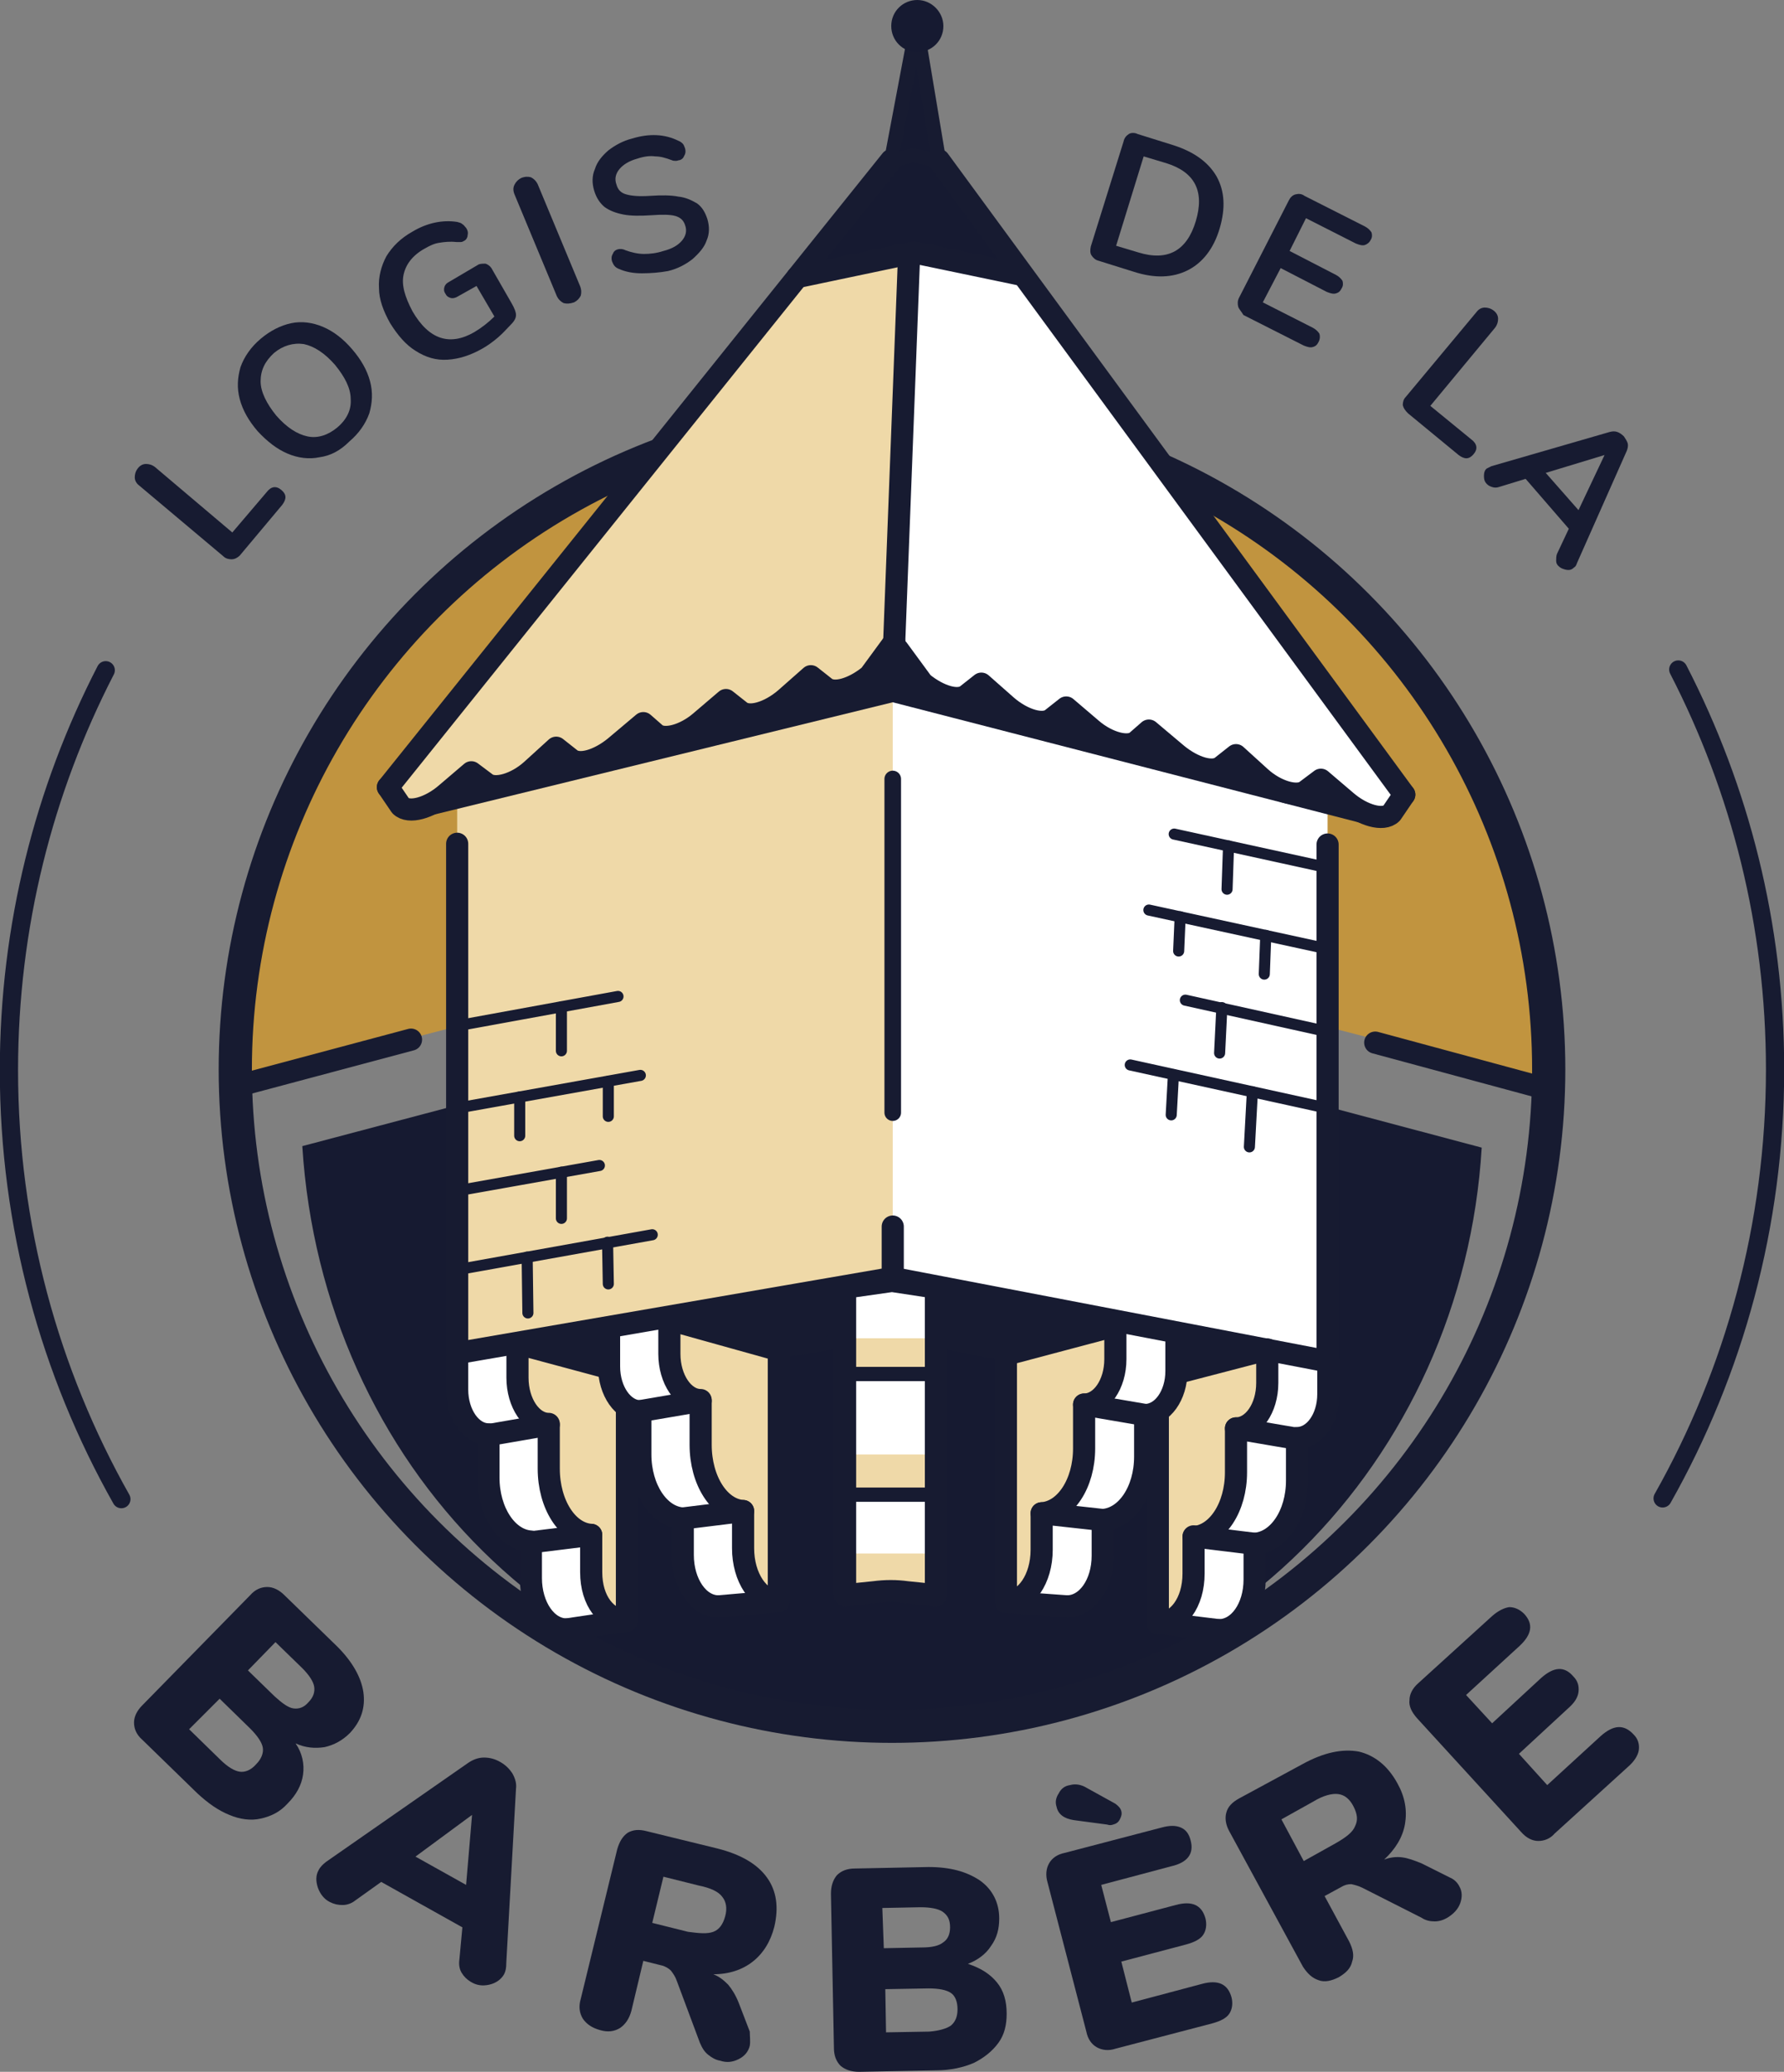 <?xml version="1.0" encoding="utf-8"?>
<!-- Generator: Adobe Illustrator 23.0.2, SVG Export Plug-In . SVG Version: 6.00 Build 0)  -->
<svg version="1.1" id="Calque_1" xmlns="http://www.w3.org/2000/svg" xmlns:xlink="http://www.w3.org/1999/xlink" x="0px" y="0px"
	 viewBox="0 0 239.6 278.2" style="enable-background:new 0 0 239.6 278.2;" xml:space="preserve">
<rect x="0" y="0" width="239.6" height="278.2" fill="#808080" stroke="none"/>
<style type="text/css">
	.st0{clip-path:url(#SVGID_2_);fill:#C1943F;}
	.st1{clip-path:url(#SVGID_2_);fill:#161A31;}
	.st2{clip-path:url(#SVGID_2_);fill:none;stroke:#171B31;stroke-width:4.46;stroke-miterlimit:10;}
	
		.st3{clip-path:url(#SVGID_2_);fill:none;stroke:#171B31;stroke-width:2.45;stroke-linecap:round;stroke-linejoin:round;stroke-miterlimit:10;}
	.st4{clip-path:url(#SVGID_2_);fill:#171B31;}
	.st5{clip-path:url(#SVGID_2_);fill:#FFFFFF;}
	.st6{clip-path:url(#SVGID_2_);fill:#EFD9A8;}
	
		.st7{clip-path:url(#SVGID_2_);fill:none;stroke:#171B31;stroke-width:2.973;stroke-linecap:round;stroke-linejoin:round;stroke-miterlimit:10;}
	
		.st8{clip-path:url(#SVGID_2_);fill:none;stroke:#171B31;stroke-width:2.23;stroke-linecap:round;stroke-linejoin:round;stroke-miterlimit:10;}
	
		.st9{clip-path:url(#SVGID_2_);fill:none;stroke:#171B31;stroke-width:1.919;stroke-linecap:round;stroke-linejoin:round;stroke-miterlimit:10;}
	
		.st10{clip-path:url(#SVGID_2_);fill:none;stroke:#171B31;stroke-width:1.487;stroke-linecap:round;stroke-linejoin:round;stroke-miterlimit:10;}
</style>
<g>
	<defs>
		<rect id="SVGID_1_" width="239.6" height="278.2"/>
	</defs>
	<clipPath id="SVGID_2_">
		<use xlink:href="#SVGID_1_"  style="overflow:visible;"/>
	</clipPath>
	<path class="st0" d="M209.3,145.9L164,134.2l-7.3-71c30.2,13.1,50.4,42.2,52.3,75L209.3,145.9z"/>
	<path class="st0" d="M30.1,145.9l45.3-11.7l7.3-71c-30.2,13.1-50.4,42.2-52.3,75L30.1,145.9z"/>
	<path class="st1" d="M199,154.1c-2.5,41.9-35.4,76.5-79.2,76.5c-43.7,0-76.5-34-79.2-76.7l79-20.9L199,154.1z"/>
	<circle class="st2" cx="119.8" cy="143.6" r="88.2"/>
	<path class="st3" d="M16.3,201.3c-9.6-17-15.1-36.7-15.1-57.6c0-19.3,4.7-37.6,13-53.7"/>
	<path class="st3" d="M225.4,89.9c8.3,16.1,13,34.3,13,53.7c0,20.9-5.5,40.6-15.1,57.6"/>
	<path class="st4" d="M40.7,238.3c-0.2,1.4-0.9,2.7-2.1,3.9c-1,1.1-2.2,1.7-3.6,2c-1.3,0.3-2.8,0.1-4.2-0.5
		c-1.5-0.6-2.9-1.6-4.3-2.9l-7.4-7.2c-0.8-0.7-1.1-1.5-1.1-2.3c0-0.8,0.4-1.6,1.1-2.3l14.5-14.8c0.7-0.8,1.5-1.1,2.3-1.1
		c0.8,0,1.6,0.4,2.3,1.1l7.1,6.9c2,2,3.2,4.1,3.5,6.1c0.3,2.1-0.3,3.9-1.8,5.5c-1,1-2.1,1.6-3.4,1.9c-1.3,0.2-2.6,0.1-3.9-0.5
		C40.6,235.4,40.9,236.9,40.7,238.3 M32.2,237.9c0.7,0.1,1.5-0.2,2.2-1c0.7-0.7,1-1.5,0.9-2.2s-0.7-1.6-1.7-2.6l-4.1-4l-4.1,4.1
		l4.1,4C30.6,237.3,31.5,237.8,32.2,237.9 M33.3,224.3l3.6,3.5c1,0.9,1.8,1.5,2.5,1.6c0.7,0.1,1.4-0.1,2-0.8
		c0.7-0.7,0.9-1.4,0.8-2.1c-0.1-0.7-0.7-1.6-1.6-2.5l-3.6-3.5L33.3,224.3z"/>
	<path class="st4" d="M67.7,265.1c-0.4,0.7-1.1,1.2-2,1.4c-0.9,0.2-1.7,0.1-2.5-0.4c-0.5-0.3-0.9-0.7-1.2-1.2
		c-0.3-0.5-0.4-1.1-0.3-1.8l0.4-4.3l-10.9-6.1l-3.5,2.5c-0.5,0.4-1.1,0.6-1.7,0.6c-0.6,0-1.1-0.1-1.7-0.4c-0.8-0.4-1.3-1.1-1.6-1.9
		c-0.3-0.9-0.3-1.7,0.1-2.4c0.2-0.4,0.6-0.8,1-1.1l19.1-13.3c0.6-0.4,1.3-0.7,2.1-0.7c0.8,0,1.5,0.2,2.2,0.6
		c0.7,0.4,1.2,0.9,1.6,1.5c0.4,0.7,0.6,1.4,0.5,2.1l-1.3,23.3C68,264.3,67.9,264.7,67.7,265.1 M55.8,249.3l6.8,3.8l0.8-9.4
		L55.8,249.3z"/>
	<path class="st4" d="M100.7,274.7c-0.2,0.8-0.7,1.4-1.5,1.8c-0.8,0.4-1.6,0.5-2.5,0.2c-0.6-0.1-1.1-0.4-1.6-0.8
		c-0.5-0.4-0.8-0.9-1.1-1.6l-3.1-8.3c-0.2-0.6-0.5-1-0.8-1.4c-0.3-0.3-0.8-0.6-1.3-0.7l-2.4-0.6l-1.6,6.7c-0.3,1.1-0.8,1.8-1.5,2.3
		c-0.8,0.5-1.7,0.6-2.7,0.3c-1.1-0.3-1.8-0.8-2.3-1.5c-0.5-0.8-0.6-1.7-0.3-2.7l4.9-20.1c0.3-1,0.7-1.7,1.4-2.2
		c0.7-0.4,1.5-0.5,2.6-0.2l9.4,2.3c3.2,0.8,5.4,2.1,6.7,3.9c1.3,1.8,1.6,4,1,6.6c-0.5,2-1.5,3.6-2.9,4.7c-1.4,1.1-3.2,1.7-5.3,1.7
		c0.8,0.3,1.4,0.8,2,1.4c0.5,0.6,1,1.4,1.4,2.4l1.5,3.9C100.7,273.4,100.8,274.1,100.7,274.7 M95.8,259.4c0.8-0.3,1.3-1,1.6-2.1
		c0.3-1.1,0.1-2-0.4-2.6c-0.5-0.7-1.6-1.2-3.1-1.5l-4.8-1.2l-1.5,6.2l4.8,1.2C93.9,259.6,95,259.7,95.8,259.4"/>
	<path class="st4" d="M133.9,266.2c0.9,1.1,1.3,2.5,1.3,4.2c0,1.5-0.3,2.8-1.1,3.9c-0.8,1.1-1.9,2-3.3,2.7c-1.4,0.6-3.1,1-5.1,1
		l-10.3,0.2c-1.1,0-1.9-0.3-2.5-0.8c-0.6-0.6-0.9-1.4-0.9-2.4l-0.4-20.7c0-1.1,0.3-1.9,0.8-2.5c0.6-0.6,1.4-0.9,2.4-0.9l9.9-0.2
		c2.9,0,5.1,0.6,6.9,1.8c1.7,1.2,2.6,3,2.6,5.1c0,1.4-0.3,2.6-1.1,3.7c-0.7,1.1-1.8,1.9-3.1,2.4C131.8,264.3,133,265.1,133.9,266.2
		 M118.7,261.6l5.1-0.1c1.3,0,2.3-0.2,2.9-0.7c0.6-0.4,0.9-1.1,0.9-2c0-1-0.3-1.6-1-2.1c-0.6-0.4-1.6-0.6-3-0.6l-5.1,0.1
		L118.7,261.6z M127.7,272c0.6-0.5,0.9-1.2,0.9-2.2c0-1-0.3-1.8-0.9-2.2c-0.6-0.4-1.6-0.6-3-0.6l-5.8,0.1l0.1,5.8l5.8-0.1
		C126.1,272.7,127.1,272.4,127.7,272"/>
	<path class="st4" d="M147.3,274.9c-0.7-0.4-1.2-1.1-1.4-2.1l-5.2-20c-0.3-1-0.2-1.9,0.2-2.6c0.4-0.7,1.1-1.2,2.1-1.4l13-3.4
		c1.1-0.3,1.9-0.3,2.6,0c0.7,0.3,1.1,0.9,1.3,1.7c0.5,1.8-0.4,3-2.6,3.5l-9.4,2.5l1.3,5l8.7-2.3c2.2-0.6,3.5,0,4,1.8
		c0.2,0.8,0.1,1.6-0.3,2.2c-0.4,0.6-1.2,1-2.3,1.3l-8.7,2.3l1.4,5.5l9.4-2.5c2.2-0.6,3.5,0,4,1.8c0.2,0.8,0.1,1.6-0.3,2.2
		c-0.4,0.6-1.2,1-2.3,1.3l-13,3.4C148.9,275.4,148,275.3,147.3,274.9 M144.2,244.4c-1.3-0.2-2.1-0.8-2.3-1.8
		c-0.2-0.6-0.1-1.2,0.3-1.8c0.3-0.6,0.8-1,1.5-1.1c0.7-0.2,1.5-0.1,2.3,0.4l3.8,2.1c0.4,0.3,0.7,0.6,0.8,1c0.1,0.4,0,0.7-0.2,1.1
		c-0.2,0.4-0.5,0.6-0.9,0.7c-0.3,0.1-0.5,0.1-0.8,0L144.2,244.4z"/>
	<path class="st4" d="M196,253.3c0.4,0.7,0.4,1.5,0.1,2.3c-0.3,0.8-0.9,1.4-1.7,1.9c-0.5,0.3-1.1,0.5-1.7,0.5
		c-0.6,0-1.2-0.1-1.8-0.5l-7.9-4c-0.6-0.3-1.1-0.4-1.5-0.5c-0.5,0-0.9,0.1-1.4,0.4l-2.2,1.2l3.3,6.1c0.5,1,0.7,1.9,0.4,2.7
		c-0.2,0.9-0.8,1.5-1.8,2.1c-1,0.5-1.9,0.7-2.7,0.4c-0.9-0.3-1.5-0.9-2.1-1.8l-9.9-18.2c-0.5-0.9-0.6-1.8-0.4-2.5
		c0.2-0.8,0.8-1.4,1.7-1.9l8.5-4.6c2.9-1.6,5.4-2.1,7.6-1.7c2.1,0.5,3.9,1.9,5.2,4.3c1,1.8,1.3,3.6,1,5.4c-0.3,1.8-1.3,3.4-2.8,4.8
		c0.8-0.3,1.6-0.4,2.4-0.3c0.8,0.1,1.6,0.4,2.6,0.8l3.8,1.9C195.2,252.3,195.7,252.7,196,253.3 M182,245.2c0.4-0.8,0.3-1.6-0.2-2.6
		c-0.5-1-1.2-1.6-2.1-1.7c-0.8-0.1-2,0.2-3.3,1l-4.3,2.4l3,5.6l4.3-2.4C180.8,246.7,181.7,246,182,245.2"/>
	<path class="st4" d="M206.6,247.2c-0.8,0-1.6-0.4-2.3-1.2l-14-15.3c-0.7-0.8-1.1-1.6-1-2.4c0-0.8,0.4-1.6,1.2-2.3l9.9-9
		c0.8-0.7,1.6-1.1,2.3-1.2c0.7,0,1.4,0.3,2,0.9c1.3,1.4,1,2.8-0.6,4.3l-7.2,6.6l3.5,3.8l6.6-6.1c1.7-1.5,3.1-1.6,4.3-0.2
		c0.6,0.6,0.8,1.3,0.7,2.1s-0.6,1.5-1.4,2.2l-6.6,6.1l3.8,4.2l7.2-6.6c1.7-1.5,3.1-1.6,4.4-0.2c0.6,0.6,0.8,1.3,0.7,2.1
		c-0.1,0.7-0.6,1.5-1.4,2.2l-9.9,9C208.2,246.9,207.4,247.2,206.6,247.2"/>
	<path class="st4" d="M31.1,75.1c-0.4,0-0.8-0.1-1.1-0.4l-11.3-9.5c-0.4-0.3-0.6-0.7-0.6-1.1c0-0.4,0.1-0.8,0.4-1.2
		c0.3-0.4,0.7-0.6,1.1-0.6c0.4,0,0.8,0.1,1.2,0.4l10.4,8.8l4.6-5.4c0.6-0.8,1.3-0.9,2-0.3c0.7,0.6,0.7,1.2,0.1,2l-5.7,6.8
		C31.9,74.9,31.5,75.1,31.1,75.1"/>
	<path class="st4" d="M42.9,61.4c-1.4,0.3-2.9,0.1-4.3-0.5c-1.4-0.6-2.7-1.6-4-3c-1.2-1.4-2-2.8-2.4-4.3c-0.4-1.5-0.3-2.9,0.1-4.3
		c0.5-1.4,1.4-2.7,2.7-3.8c1.3-1.1,2.7-1.8,4.1-2.1c1.4-0.3,2.9-0.1,4.3,0.5c1.4,0.6,2.7,1.6,3.9,3c1.2,1.4,2,2.8,2.4,4.3
		s0.3,2.9-0.1,4.3c-0.5,1.4-1.4,2.7-2.7,3.8C45.7,60.5,44.4,61.2,42.9,61.4 M47.1,53.6c0-1.5-0.8-3-2.1-4.6
		c-1.4-1.6-2.8-2.5-4.2-2.8c-1.4-0.2-2.8,0.2-4,1.2c-1.2,1.1-1.8,2.3-1.8,3.8c0,1.4,0.8,3,2.1,4.6c1.4,1.6,2.8,2.5,4.2,2.8
		c1.4,0.3,2.8-0.2,4-1.2C46.6,56.3,47.2,55,47.1,53.6"/>
	<path class="st4" d="M65.2,35.4c0.3,0.1,0.6,0.3,0.8,0.6l2.7,4.7c0.4,0.7,0.6,1.2,0.6,1.6c0,0.4-0.2,0.8-0.7,1.3
		c-0.5,0.5-1,1.1-1.7,1.7c-0.7,0.6-1.4,1.1-2.1,1.5c-1.6,0.9-3.1,1.4-4.7,1.5c-1.5,0.1-2.9-0.3-4.3-1.2c-1.3-0.8-2.4-2.1-3.4-3.7
		c-0.9-1.6-1.5-3.2-1.5-4.7c-0.1-1.5,0.3-3,1-4.3c0.8-1.3,1.9-2.4,3.5-3.3c2-1.2,4.1-1.6,6-1.3c0.3,0.1,0.5,0.1,0.7,0.3
		c0.2,0.1,0.3,0.3,0.5,0.5c0.2,0.3,0.3,0.6,0.2,1c0,0.3-0.2,0.6-0.4,0.7c-0.2,0.1-0.3,0.2-0.5,0.2s-0.4,0-0.6,0
		c-0.9-0.1-1.7,0-2.3,0.1c-0.7,0.1-1.3,0.4-2,0.8c-1.6,0.9-2.5,2.1-2.8,3.5c-0.3,1.4,0.2,3,1.2,4.9c2.2,3.8,5,4.7,8.3,2.8
		c1-0.6,1.9-1.3,2.7-2.1L64,38.4l-2.5,1.4c-0.3,0.2-0.7,0.3-1,0.2c-0.3-0.1-0.5-0.2-0.7-0.6c-0.2-0.3-0.2-0.6-0.1-0.9
		c0.1-0.3,0.3-0.5,0.7-0.7l3.9-2.3C64.6,35.4,64.9,35.4,65.2,35.4"/>
	<path class="st4" d="M75.7,40.7c-0.4-0.2-0.7-0.5-0.9-0.9l-5.7-13.7c-0.2-0.5-0.2-0.9,0-1.3c0.2-0.4,0.5-0.7,0.9-0.9
		c0.5-0.2,0.9-0.2,1.3-0.1c0.4,0.2,0.7,0.5,0.9,0.9l5.7,13.7c0.2,0.5,0.2,0.9,0.1,1.3c-0.2,0.4-0.5,0.7-0.9,0.9
		C76.5,40.8,76.1,40.8,75.7,40.7"/>
	<path class="st4" d="M86.2,36.7c-1.2,0-2.2-0.2-3.1-0.6c-0.5-0.2-0.7-0.5-0.9-1c-0.1-0.3-0.1-0.7,0.1-1c0.1-0.3,0.3-0.5,0.6-0.6
		c0.3-0.1,0.7-0.1,1.1,0.1c0.8,0.3,1.7,0.5,2.5,0.5c0.8,0,1.7-0.1,2.6-0.4c1.2-0.3,2-0.8,2.5-1.4c0.5-0.6,0.7-1.3,0.4-2.1
		c-0.2-0.6-0.6-1-1.3-1.2c-0.7-0.2-1.8-0.2-3.2-0.1c-1.5,0.1-2.8,0.1-3.8-0.1c-1-0.2-1.8-0.5-2.5-1c-0.6-0.5-1.1-1.2-1.4-2.2
		c-0.3-1-0.3-2,0.1-2.9c0.3-1,1-1.8,1.8-2.5c0.9-0.7,2-1.3,3.2-1.6c2.3-0.7,4.4-0.6,6.2,0.3c0.3,0.1,0.5,0.3,0.6,0.4
		c0.1,0.1,0.2,0.3,0.3,0.6c0.1,0.3,0.1,0.7-0.1,1c-0.1,0.3-0.3,0.5-0.6,0.6c-0.2,0-0.3,0.1-0.5,0.1c-0.2,0-0.4,0-0.6-0.1
		c-0.8-0.3-1.5-0.5-2.2-0.5c-0.7-0.1-1.5,0-2.4,0.3c-1.1,0.3-1.9,0.8-2.4,1.4c-0.5,0.6-0.7,1.3-0.4,2.1c0.2,0.7,0.6,1.1,1.3,1.3
		c0.7,0.2,1.7,0.3,3.2,0.2c1.5-0.1,2.8-0.1,3.8,0.1c1,0.1,1.8,0.5,2.5,0.9c0.7,0.5,1.1,1.2,1.4,2.1c0.3,1,0.3,2-0.1,2.9
		c-0.3,0.9-1,1.7-1.9,2.5c-0.9,0.7-2,1.3-3.3,1.6C88.6,36.6,87.4,36.7,86.2,36.7"/>
	<path class="st4" d="M146.6,34.3c-0.2-0.3-0.2-0.7-0.1-1.2l4.4-14.1c0.1-0.5,0.4-0.8,0.7-1c0.3-0.2,0.8-0.2,1.2,0l4.8,1.5
		c2.8,0.9,4.7,2.3,5.8,4.2c1.1,2,1.2,4.3,0.4,7c-0.8,2.7-2.3,4.6-4.3,5.6c-2,1-4.4,1.1-7.2,0.2l-4.8-1.5
		C147.1,34.9,146.8,34.6,146.6,34.3 M152.9,33.9c3.9,1.2,6.5-0.2,7.7-4.2c1.2-4-0.1-6.6-4-7.8l-3-0.9L149.9,33L152.9,33.9z"/>
	<path class="st4" d="M166.3,41.2c-0.1-0.4-0.1-0.8,0.1-1.2l6.7-13.1c0.2-0.4,0.5-0.7,0.9-0.8c0.4-0.1,0.8-0.1,1.2,0.2l8.1,4.1
		c0.4,0.2,0.7,0.5,0.9,0.8c0.1,0.3,0.1,0.7-0.1,1c-0.2,0.4-0.5,0.6-0.8,0.7c-0.3,0.1-0.7,0-1.2-0.2l-6.7-3.4l-2.2,4.4l6.2,3.2
		c0.4,0.2,0.7,0.5,0.9,0.8c0.1,0.3,0.1,0.7-0.1,1c-0.2,0.4-0.4,0.6-0.8,0.7c-0.3,0.1-0.7,0-1.2-0.2l-6.2-3.2l-2.4,4.6l6.7,3.4
		c0.4,0.2,0.7,0.5,0.9,0.8c0.1,0.3,0.1,0.7-0.1,1.1c-0.2,0.4-0.4,0.6-0.8,0.7c-0.3,0.1-0.7,0-1.2-0.2l-8.1-4.1
		C166.7,41.8,166.4,41.5,166.3,41.2"/>
	<path class="st4" d="M188.4,54.4c0-0.4,0.1-0.8,0.4-1.1l9.5-11.4c0.3-0.4,0.7-0.6,1.1-0.6c0.4,0,0.8,0.1,1.2,0.4
		c0.4,0.3,0.6,0.7,0.6,1.1c0,0.4-0.1,0.8-0.4,1.2l-8.7,10.5l5.5,4.5c0.8,0.6,0.9,1.3,0.3,2c-0.6,0.7-1.2,0.7-2,0.1l-6.8-5.6
		C188.7,55.1,188.5,54.8,188.4,54.4"/>
	<path class="st4" d="M211.4,76.2c-0.3,0.3-0.6,0.4-1.1,0.3c-0.4-0.1-0.7-0.2-1-0.5c-0.2-0.2-0.3-0.4-0.3-0.7c0-0.3,0-0.6,0.1-0.9
		l1.6-3.4l-5.8-6.7l-3.6,1.1c-0.3,0.1-0.6,0.1-0.9,0c-0.3-0.1-0.5-0.2-0.7-0.4c-0.3-0.3-0.4-0.6-0.4-1.1c0-0.4,0.1-0.8,0.4-1
		c0.2-0.1,0.4-0.2,0.6-0.3l15.9-4.6c0.4-0.1,0.7-0.1,1,0c0.3,0.1,0.6,0.3,0.9,0.6c0.2,0.3,0.4,0.6,0.5,0.9c0.1,0.4,0,0.7-0.1,1
		l-6.7,15.1C211.7,75.9,211.6,76.1,211.4,76.2 M207.6,63.5l4.4,5l3.5-7.4L207.6,63.5z"/>
	<rect x="113.5" y="172.1" class="st5" width="12.3" height="42.2"/>
	<polygon class="st5" points="81.1,217.6 73.7,218.4 70.9,213.2 70.9,207.6 66.4,202.6 65.6,194.1 62.2,189.3 61.4,182.8 
		69.6,180.5 70.3,188.2 74.1,193.3 74.3,200.7 79,207.1 	"/>
	<polygon class="st5" points="101.1,214.4 93.7,215.1 90.9,210 90.9,204.3 86.4,199.3 85.6,190.8 82.2,186 81.4,179.5 89.6,177.3 
		90.3,185 94.1,190 94.4,197.4 99,203.8 	"/>
	<polygon class="st5" points="138.6,214.7 146.1,215.5 148.9,210.4 148.9,204.7 153.3,199.7 154.2,191.2 157.6,186.4 158.3,179.9 
		150.2,177.6 149.5,185.3 145.7,190.4 145.4,197.8 140.8,204.2 	"/>
	<polygon class="st5" points="159,217.7 166.5,218.5 169.3,213.3 169.3,207.7 173.8,202.7 174.6,194.2 178,189.4 178.8,182.9 
		170.6,180.6 169.9,188.3 166.1,193.4 165.8,200.8 161.2,207.2 	"/>
	<polygon class="st5" points="178.3,182 119.7,170.5 119.7,91.3 178.3,107.1 	"/>
	<polygon class="st5" points="186,109.7 120.1,90.6 122.1,32.9 136.1,35.4 188.9,106.4 	"/>
	<rect x="113.5" y="179.7" class="st6" width="12.3" height="4.8"/>
	<rect x="112.7" y="195.3" class="st6" width="12.3" height="4.8"/>
	<rect x="113.5" y="208.6" class="st6" width="12.3" height="4.8"/>
	<polygon class="st6" points="135.2,215.1 139.2,210.7 139.9,203.2 145,197.7 145.6,189.3 149.1,184.5 149.9,178 135.1,182 
		135.2,188.4 	"/>
	<polygon class="st6" points="155.2,217.6 159.3,215.4 160.3,206.3 164.9,202.5 165.5,193.1 168.8,189.4 169.9,180.5 158,182.3 
		155.2,190.9 	"/>
	<polygon class="st6" points="84.2,217.6 80.2,215.4 80.5,206.8 74.5,202.5 73.9,193.1 70.6,189.4 69.6,180.5 81.4,182.3 
		84.2,190.9 	"/>
	<polygon class="st6" points="104.2,215.1 100.2,210.7 100.5,204.3 94.4,197.7 93.8,189.3 90.3,184.5 89.6,178 104.3,179.8 
		104.2,188.4 	"/>
	<line class="st7" x1="55.2" y1="139.6" x2="31.6" y2="145.9"/>
	<line class="st7" x1="184.7" y1="140" x2="208" y2="146.3"/>
	<polygon class="st4" points="163.7,183.9 158,184.5 158,178.9 167.1,180.6 	"/>
	<polygon class="st4" points="135.1,182 125.8,180 125.8,172.9 150.6,177.5 	"/>
	<polygon class="st4" points="81.8,184.1 70.9,181.3 72.1,180 81.8,178.2 	"/>
	<polygon class="st4" points="113.5,180 104.6,181.7 91,176.6 113.5,172.9 	"/>
	<polygon class="st6" points="90.6,98.8 86.4,97.1 79.5,102.1 74.4,100.9 67.3,105.4 63,104.6 55.5,108.5 52.1,105.7 107.1,37.2 
		122.6,20.9 119.9,92.9 	"/>
	<polygon class="st6" points="119.9,171.6 61.4,181.7 61.4,106.3 119.9,92.9 	"/>
	<polygon class="st4" points="119.9,94.3 184.3,110.9 179.8,106.7 176.8,104.3 173.9,106.5 166,101.4 162.4,103.3 155.8,98.4 
		149.9,99.6 143.3,94.9 138.8,96.4 132.4,91.7 127.7,94.2 119.8,86.8 	"/>
	<polygon class="st4" points="119.9,94.3 57,109.7 59.9,106.6 63.3,103.5 68,104.9 74.3,100.1 79.6,102.3 86.1,96.5 89.9,99.6 
		97,93.1 101,96.4 108.8,89.5 113.2,93.2 120.7,86.1 	"/>
	<polygon class="st1" points="137.2,36.9 122.1,34.1 107.1,37.2 120.1,20.9 123.1,3.5 126,20.9 	"/>
	<polyline class="st7" points="119.9,164.7 119.9,171.6 61.4,181.7 61.4,113.3 	"/>
	<line class="st8" x1="119.9" y1="104.6" x2="119.9" y2="149.4"/>
	<polyline class="st7" points="178.3,113.4 178.3,182.8 119.9,171.6 	"/>
	<path class="st7" d="M113.5,172.9v41.3l3.9-0.4c1.5-0.2,3-0.2,4.4,0l3.9,0.4v-41.3l-5.9-0.9L113.5,172.9z"/>
	<line class="st9" x1="105.3" y1="181.3" x2="113.5" y2="180"/>
	<line class="st9" x1="134.6" y1="181.7" x2="125.8" y2="180"/>
	<line class="st9" x1="113.5" y1="184.5" x2="125.8" y2="184.5"/>
	<line class="st9" x1="113.5" y1="200.7" x2="125.8" y2="200.7"/>
	<path class="st7" d="M104.6,181.3V215c-2.7,0-4.8-3.2-4.8-7.1v-5c-3.2-0.2-5.7-4.1-5.7-8.9v-6c-2.3,0-4.2-2.8-4.2-6.2v-4.6
		L104.6,181.3z"/>
	<path class="st7" d="M96.5,215.7L96.5,215.7c-2.7,0-4.8-3.1-4.8-6.9v-4.9c-3.2-0.2-5.7-4-5.7-8.6v-5.8c-2.3,0-4.2-2.7-4.2-6v-4.5"
		/>
	<line class="st7" x1="91.7" y1="203.9" x2="99.8" y2="202.9"/>
	<line class="st7" x1="85.9" y1="189.5" x2="94.1" y2="188.1"/>
	<line class="st7" x1="96.5" y1="215.7" x2="104.6" y2="215"/>
	<path class="st7" d="M84.2,189.2v28.4c-2.7,0-4.8-2.6-4.8-6.5v-5c-3.2-0.2-5.7-4.1-5.7-8.9v-6c-2.3,0-4.2-2.8-4.2-6.2v-4.6
		l11.9,3.2"/>
	<path class="st7" d="M76.1,218.8L76.1,218.8c-2.7,0-4.8-3.1-4.8-6.9v-4.9c-3.2-0.2-5.7-4-5.7-8.6v-5.8c-2.3,0-4.2-2.7-4.2-6v-4.5"
		/>
	<line class="st7" x1="71.3" y1="207.1" x2="79.4" y2="206.1"/>
	<line class="st7" x1="65.6" y1="192.7" x2="73.7" y2="191.3"/>
	<line class="st7" x1="76.1" y1="218.8" x2="84.2" y2="217.6"/>
	<path class="st7" d="M135.1,181.9v33.2c2.7,0,4.8-3.1,4.8-7v-4.9c3.2-0.2,5.7-4,5.7-8.7v-5.9c2.3,0,4.2-2.7,4.2-6.1V178
		L135.1,181.9z"/>
	<path class="st7" d="M143.3,215.7L143.3,215.7c2.7,0,4.8-3,4.8-6.8v-4.8c3.2-0.2,5.7-3.9,5.7-8.5V190c2.3,0,4.2-2.6,4.2-5.9v-4.4"
		/>
	<line class="st7" x1="148.1" y1="204.1" x2="139.9" y2="203.2"/>
	<line class="st7" x1="153.8" y1="190" x2="145.6" y2="188.6"/>
	<line class="st7" x1="143.3" y1="215.7" x2="135.1" y2="215.1"/>
	<path class="st7" d="M155.5,189.8v28.2c2.7,0,4.8-2.8,4.8-6.7v-4.9c3.2-0.2,5.7-4,5.7-8.7v-5.9c2.3,0,4.2-2.7,4.2-6.1v-4.5
		l-11.9,3.1"/>
	<path class="st7" d="M163.7,218.9L163.7,218.9c2.7,0,4.8-3,4.8-6.8v-4.8c3.2-0.2,5.7-3.9,5.7-8.5v-5.7c2.3,0,4.2-2.6,4.2-5.9v-4.4"
		/>
	<line class="st7" x1="168.5" y1="207.3" x2="160.3" y2="206.3"/>
	<line class="st7" x1="174.2" y1="193.2" x2="166" y2="191.8"/>
	<line class="st7" x1="163.7" y1="218.9" x2="155.5" y2="217.9"/>
	<path class="st7" d="M52.1,105.7l1.7,2.5c1.1,1.1,3.9,0.3,6.1-1.6l3.4-2.9l2,1.5c1.2,0.9,4,0.1,6.1-1.8l3.3-3l1.9,1.5
		c1.2,1,3.8,0.2,6-1.6l3.8-3.2l1.6,1.4c1.1,1,3.9,0.3,6.1-1.6l3.4-2.9l1.9,1.5c1.2,1,3.9,0.2,6.1-1.7l3.4-3l1.9,1.5
		c1.2,1,3.8,0.2,6-1.6l3.3-4.5"/>
	<line class="st7" x1="52.1" y1="105.7" x2="119.7" y2="21.5"/>
	<line class="st7" x1="188.6" y1="106.7" x2="126.1" y2="21.5"/>
	<line class="st7" x1="120.1" y1="86.1" x2="122.1" y2="34.1"/>
	<line class="st7" x1="107.1" y1="37.2" x2="122.8" y2="33.9"/>
	<line class="st7" x1="137.2" y1="36.9" x2="122.8" y2="33.9"/>
	<path class="st7" d="M188.6,106.7l-1.7,2.5c-1.1,1.1-3.9,0.3-6.1-1.6l-3.4-2.9l-2,1.5c-1.2,0.9-4,0.1-6.1-1.8l-3.3-3l-1.9,1.5
		c-1.2,1-3.8,0.2-6-1.6l-3.8-3.2l-1.6,1.4c-1.1,1-3.9,0.3-6.1-1.6l-3.4-2.9l-1.9,1.5c-1.2,1-3.9,0.2-6.1-1.7l-3.4-3l-1.9,1.5
		c-1.2,1-3.8,0.2-6-1.6l-3.3-4.5"/>
	<line class="st9" x1="119.7" y1="21.5" x2="122.6" y2="20.9"/>
	<line class="st9" x1="126.1" y1="21.5" x2="122.8" y2="20.9"/>
	<line class="st9" x1="119.7" y1="21.5" x2="123.1" y2="3.5"/>
	<line class="st9" x1="126.1" y1="21.5" x2="123.1" y2="3.5"/>
	<line class="st10" x1="61.4" y1="170.5" x2="87.6" y2="165.8"/>
	<line class="st10" x1="61.4" y1="148.8" x2="86" y2="144.4"/>
	<line class="st10" x1="62.2" y1="137.6" x2="83" y2="133.8"/>
	<line class="st10" x1="61.4" y1="159.9" x2="80.5" y2="156.5"/>
	<line class="st10" x1="70.8" y1="168.8" x2="70.9" y2="176.3"/>
	<line class="st10" x1="81.6" y1="166.8" x2="81.7" y2="172.4"/>
	<line class="st10" x1="75.4" y1="157.4" x2="75.4" y2="163.6"/>
	<line class="st10" x1="69.8" y1="147.3" x2="69.8" y2="152.5"/>
	<line class="st10" x1="81.7" y1="145.2" x2="81.7" y2="149.9"/>
	<line class="st10" x1="75.4" y1="135.2" x2="75.4" y2="141.1"/>
	<line class="st10" x1="177.3" y1="148.6" x2="151.8" y2="143"/>
	<line class="st10" x1="178.2" y1="127.4" x2="154.3" y2="122.2"/>
	<line class="st10" x1="177.8" y1="116.4" x2="157.7" y2="112"/>
	<line class="st10" x1="177.7" y1="138.4" x2="159.2" y2="134.3"/>
	<line class="st10" x1="168.2" y1="146.6" x2="167.8" y2="154"/>
	<line class="st10" x1="157.6" y1="144.3" x2="157.3" y2="149.7"/>
	<line class="st10" x1="164.1" y1="135.3" x2="163.8" y2="141.4"/>
	<line class="st10" x1="170" y1="125.6" x2="169.8" y2="130.8"/>
	<line class="st10" x1="158.5" y1="123.1" x2="158.3" y2="127.7"/>
	<line class="st10" x1="165" y1="113.6" x2="164.8" y2="119.4"/>
	<path class="st1" d="M126.7,3.5c0,2-1.6,3.5-3.5,3.5c-2,0-3.5-1.6-3.5-3.5c0-2,1.6-3.5,3.5-3.5C125.1,0,126.7,1.6,126.7,3.5"/>
</g>
</svg>
